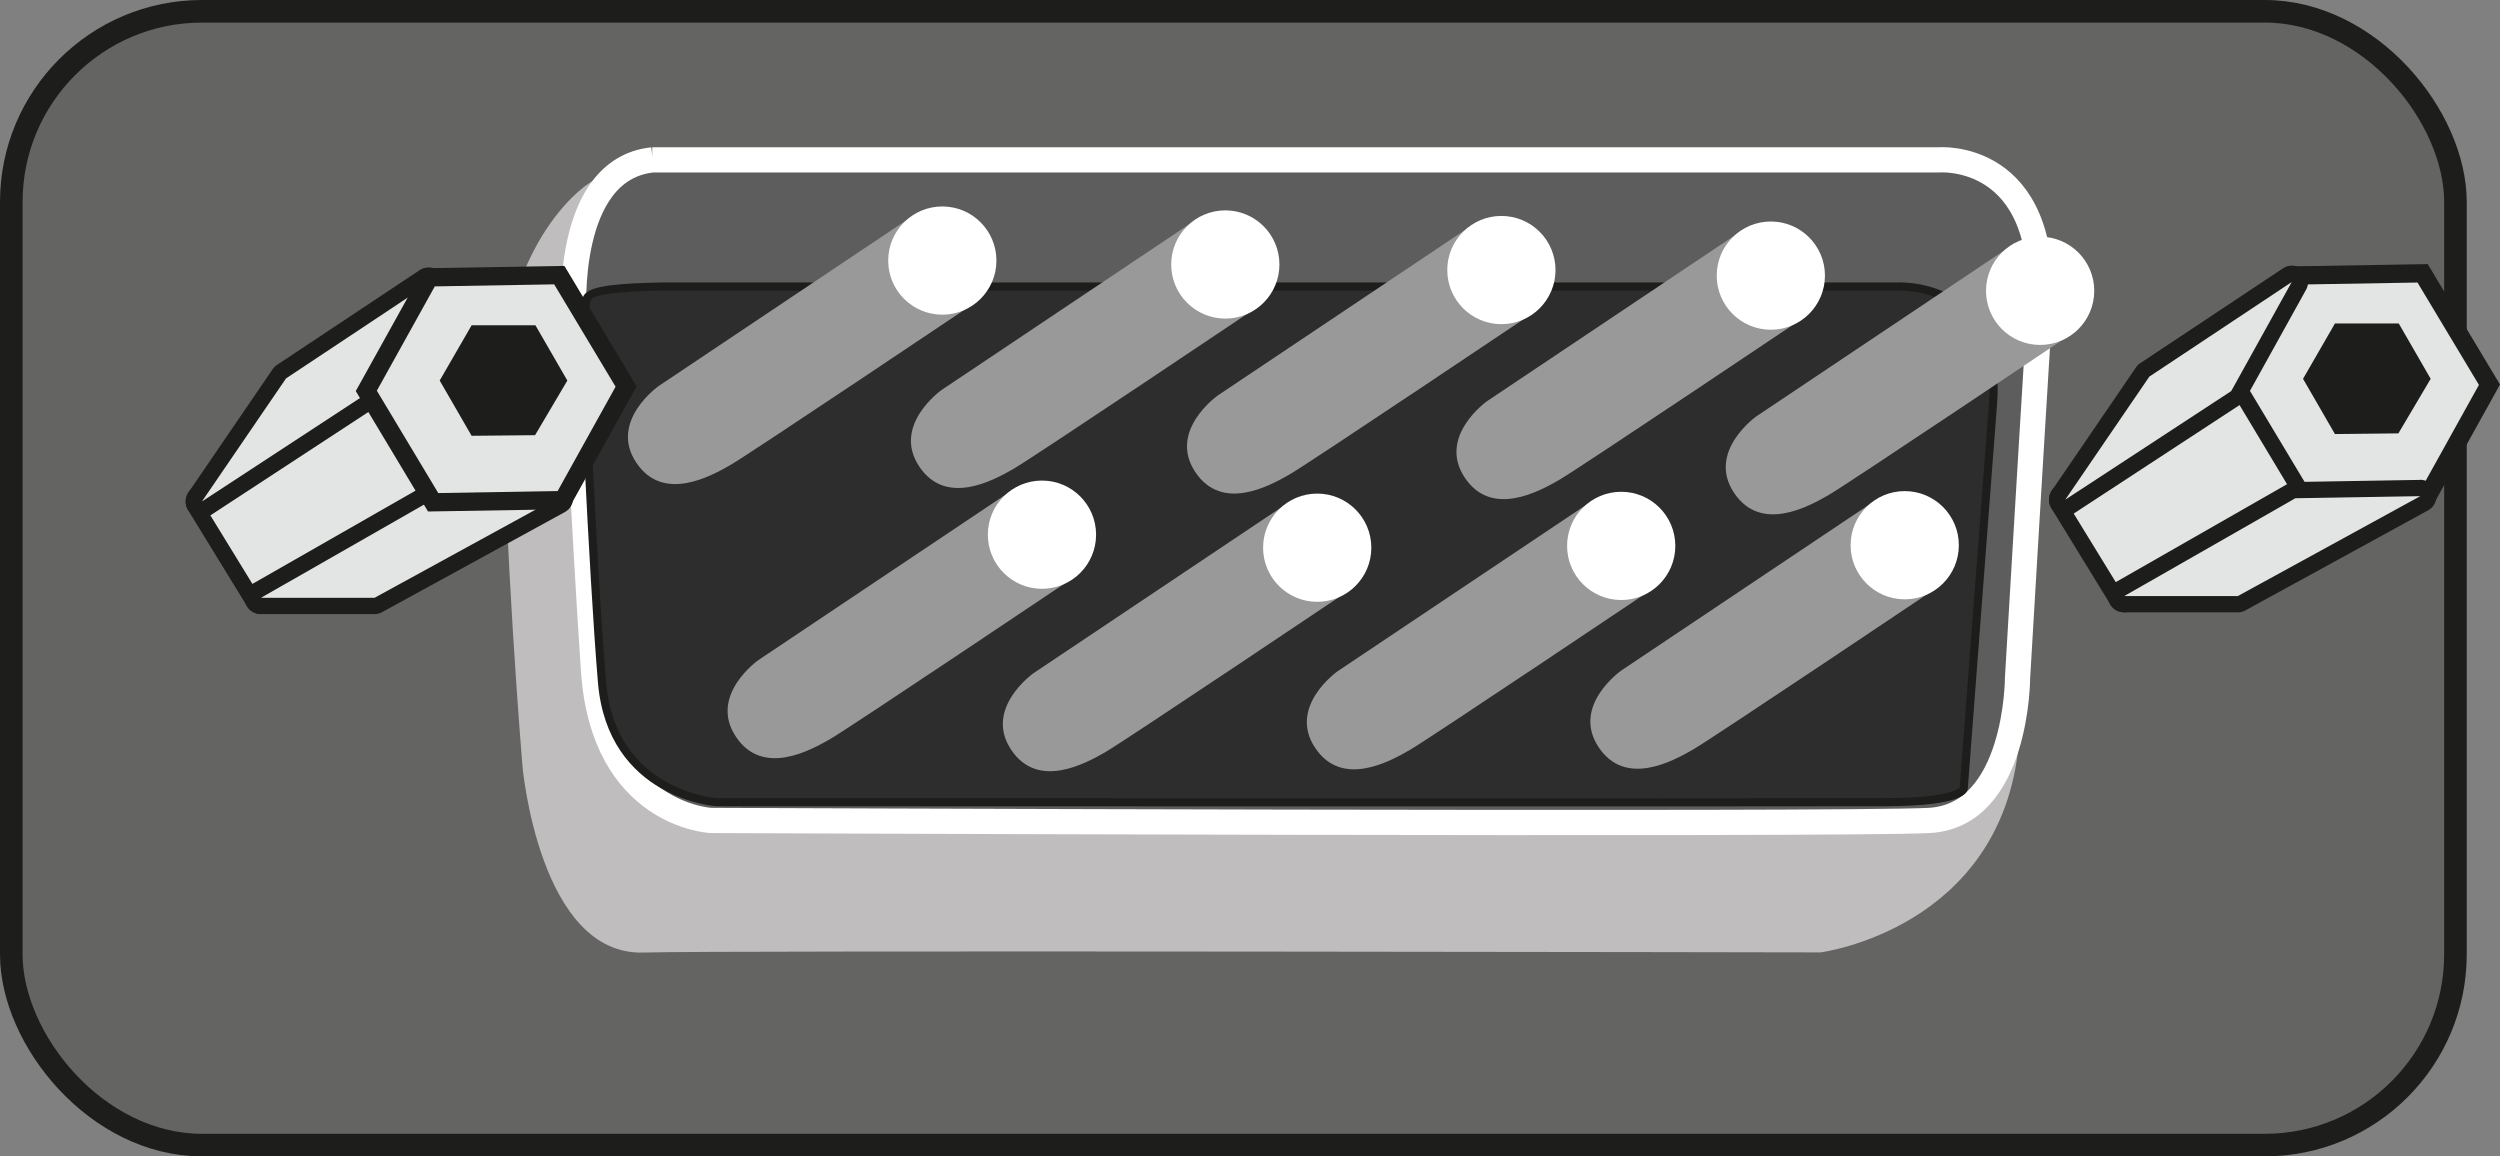 <svg xmlns="http://www.w3.org/2000/svg" id="Calque_1" viewBox="0 0 332.16 153.64"><rect x="0" y="0" width="332.16" height="153.64" fill="#808080" stroke="none"/><defs><style>.cls-4{fill:#9a999a}.cls-4,.cls-5,.cls-7,.cls-8{stroke-width:0}.cls-5{fill:#1d1d1b}.cls-7{fill:#fff}.cls-8{fill:#e3e5e4}</style></defs><rect width="324.74" height="150.64" x="1.5" y="1.5" rx="25.34" ry="25.34" style="fill:#646463;stroke-width:3px;stroke:#1d1d1b;stroke-linejoin:round"/><path d="M83.6 22.33c-1.31-.1 3.8-3.93-5.17 1.9-3.95 2.56-11.54 11.54-11.54 26.32 0 21.05 2.53 51.28 2.53 51.28s2.23 25.22 16.14 24.73c8.87-.31 156.33-.02 156.33-.02s23.97-3.09 26.33-27.64c1.91-19.9 2.39-62.54 2.39-62.54L83.59 22.32Z" style="fill:#bfbdbe;stroke-width:0"/><path d="M86.69 21.24H257.6S272.31 20 271 41.16c-1.31 21.16-2.94 48.88-2.94 48.88s0 18.35-11.76 18.97c-11.76.62-161.83 0-161.83 0s-14.31-.63-15.61-19.92c-1.31-19.3-2.61-47.31-2.61-47.31s-1.31-19.3 10.46-20.54Z" style="fill:#5d5d5d;stroke:#fff;stroke-miterlimit:10;stroke-width:3.35px"/><path d="M34.67 80.51c-.36 0-.72-.18-.92-.52l-7.85-12.8c-.31-.5-.16-1.15.33-1.47l22.05-14.43c.18-.12.38-.18.59-.18.08 0 .16 0 .24.03.29.07.53.25.68.5l8.54 14.23c.15.25.19.55.12.83-.07.28-.26.52-.51.66l-22.74 13c-.17.1-.35.14-.53.14Z" class="cls-8"/><path d="m48.87 52.2 8.54 14.23-22.74 13-7.85-12.8L48.87 52.2m0-2.16c-.42 0-.83.12-1.18.35L25.64 64.82c-.98.64-1.27 1.94-.66 2.94l7.85 12.8c.41.66 1.12 1.03 1.84 1.03.36 0 .73-.09 1.07-.28l22.74-13c.5-.29.87-.77 1.02-1.33.15-.56.06-1.16-.24-1.66l-8.54-14.23c-.3-.5-.8-.86-1.37-.99-.16-.04-.32-.05-.48-.05Z" class="cls-5"/><path d="M34.67 80.51c-.49 0-.92-.33-1.04-.8-.13-.47.08-.97.51-1.21l22.74-13c.16-.09.34-.14.52-.14l16.61-.28c.49 0 .92.33 1.04.8.13.48-.09.98-.53 1.22L50.27 80.38c-.16.09-.34.13-.52.13H34.66Z" class="cls-8"/><path d="M74.01 66.15 49.76 79.43H34.67l22.74-13L74 66.15m0-2.16h-.04l-16.59.28c-.36 0-.72.1-1.04.28l-22.74 13a2.161 2.161 0 0 0 1.07 4.04h15.09c.36 0 .72-.09 1.04-.27l24.25-13.28c.87-.48 1.3-1.49 1.05-2.45A2.161 2.161 0 0 0 74 63.98Z" class="cls-5"/><path d="M26.82 67.71c-.28 0-.56-.11-.77-.32-.36-.37-.41-.94-.12-1.36L37.1 49.68c.08-.12.18-.21.29-.29l18.94-12.58a1.072 1.072 0 0 1 1.33.11c.37.34.45.88.21 1.32l-8.06 14.51c-.09.15-.21.28-.35.38L27.41 67.56c-.18.12-.39.18-.59.18Z" class="cls-8"/><path d="M56.93 37.69 48.88 52.2 26.83 66.63 38 50.28 56.94 37.7m0-2.16c-.41 0-.83.12-1.19.36L36.81 48.48c-.23.15-.43.35-.59.58L25.05 65.41a2.164 2.164 0 0 0 1.78 3.38c.41 0 .82-.12 1.18-.35l22.05-14.43c.29-.19.54-.45.71-.76l8.05-14.51c.48-.87.31-1.96-.42-2.64-.41-.38-.94-.57-1.47-.57Zm0 4.32Z" class="cls-5"/><path d="m296.24 51.7 8.38-15.09 17.26-.29 8.88 14.8-8.38 15.09-17.26.29-8.88-14.8z" class="cls-8"/><path d="m321.2 37.54 8.16 13.6-7.7 13.86-15.86.27-8.16-13.6 7.7-13.86 15.86-.27m1.36-2.45-18.66.31-9.06 16.32 9.6 16 18.66-.31 9.06-16.32-9.6-16Z" class="cls-5"/><path d="M318.71 42.98h-8.48l-4.24 7.35 4.24 7.34 8.43-.09 4.29-7.25-4.24-7.35z" class="cls-5"/><path d="M282.24 80.27c-.36 0-.72-.18-.92-.52l-7.85-12.8c-.31-.5-.16-1.15.33-1.47l22.05-14.43c.18-.12.38-.18.59-.18.08 0 .16 0 .24.03.29.07.53.25.68.5l8.54 14.23c.15.25.19.55.12.83-.07.28-.26.52-.51.66l-22.74 13c-.17.1-.35.14-.54.14Z" class="cls-8"/><path d="m296.44 51.96 8.54 14.23-22.74 13-7.85-12.8 22.05-14.43m0-2.16c-.42 0-.83.12-1.18.35l-22.05 14.43c-.98.64-1.27 1.94-.66 2.94l7.85 12.8c.41.66 1.12 1.03 1.84 1.03.36 0 .73-.09 1.07-.28l22.74-13c.5-.29.87-.77 1.02-1.33.15-.56.06-1.16-.24-1.66l-8.54-14.23c-.3-.5-.8-.86-1.37-.99-.16-.04-.32-.05-.48-.05Z" class="cls-5"/><path d="M282.24 80.27c-.49 0-.92-.33-1.04-.8-.13-.47.08-.97.51-1.21l22.74-13c.16-.09.34-.14.52-.14l16.61-.28c.49 0 .92.33 1.04.8.13.48-.09.98-.53 1.22l-24.25 13.28c-.16.09-.34.13-.52.13h-15.09Z" class="cls-8"/><path d="M321.57 65.92 297.32 79.2h-15.09l22.74-13 16.59-.28m0-2.16h-.04l-16.59.28c-.36 0-.72.1-1.04.28l-22.74 13a2.161 2.161 0 0 0 1.07 4.04h15.09c.36 0 .72-.09 1.04-.27l24.25-13.28c.87-.48 1.3-1.49 1.05-2.45a2.161 2.161 0 0 0-2.09-1.61Z" class="cls-5"/><path d="M274.39 67.47c-.28 0-.56-.11-.77-.32-.36-.37-.41-.94-.12-1.36l11.17-16.35c.08-.12.18-.21.29-.29l18.94-12.58a1.072 1.072 0 0 1 1.33.11c.37.34.45.88.21 1.32l-8.05 14.51c-.08.15-.21.28-.35.38l-22.05 14.43c-.18.12-.39.18-.59.18Z" class="cls-8"/><path d="m304.5 37.45-8.05 14.51-22.05 14.43 11.17-16.35 18.94-12.58m0-2.16c-.41 0-.83.12-1.19.36l-18.94 12.58c-.23.15-.43.35-.59.58l-11.17 16.35a2.164 2.164 0 0 0 1.78 3.38c.41 0 .82-.12 1.18-.35l22.05-14.43c.29-.19.54-.45.71-.76l8.05-14.51c.48-.87.31-1.96-.42-2.64-.41-.38-.94-.57-1.47-.57Zm0 4.32Z" class="cls-5"/><path d="M87.74 38.07h164.19s14.13-.97 12.87 15.55c-1.26 16.52-3.89 51.11-3.89 51.11s.09 1.79-10.24 1.85c-11.3.06-155.47 0-155.47 0s-13.97-.9-15.22-15.97c-1.26-15.06-2.58-46.46-2.58-46.46s-.08-.39.52-4.35c.21-1.4 5.03-1.61 9.82-1.73Z" style="stroke:#1d1d1b;stroke-linejoin:round;fill:#2d2d2d;stroke-width:1.08px"/><path d="m266.79 32.94-33.42 22.37s-6.65 4.68-2.97 10.18c3.55 5.32 9.85 1.84 12.56.28 2.52-1.45 32.83-21.79 32.83-21.79l-9.01-11.04Z" class="cls-4"/><circle cx="271.06" cy="38.64" r="7.19" class="cls-7"/><path d="m231.01 30.92-33.42 22.37s-6.65 4.68-2.97 10.18c3.55 5.32 9.85 1.84 12.56.28 2.52-1.45 32.83-21.79 32.83-21.79L231 30.92Z" class="cls-4"/><circle cx="235.28" cy="36.62" r="7.19" class="cls-7"/><path d="m248.8 66.74-33.42 22.37s-6.65 4.68-2.97 10.18c3.55 5.32 9.85 1.84 12.56.28 2.52-1.45 32.83-21.79 32.83-21.79l-9.01-11.04Z" class="cls-4"/><circle cx="253.07" cy="72.44" r="7.19" class="cls-7"/><path d="m195.21 30.18-33.42 22.37s-6.65 4.68-2.97 10.18c3.55 5.32 9.85 1.84 12.56.28 2.52-1.45 32.83-21.79 32.83-21.79l-9.01-11.04Z" class="cls-4"/><circle cx="199.48" cy="35.88" r="7.19" class="cls-7"/><path d="m211.13 66.82-33.42 22.37s-6.65 4.68-2.97 10.18c3.55 5.32 9.85 1.84 12.56.28 2.52-1.45 32.83-21.79 32.83-21.79l-9.01-11.04Z" class="cls-4"/><circle cx="215.4" cy="72.53" r="7.19" class="cls-7"/><path d="m158.53 29.44-33.42 22.37s-6.65 4.68-2.97 10.18c3.55 5.32 9.85 1.84 12.56.28 2.52-1.45 32.83-21.79 32.83-21.79l-9.01-11.04Z" class="cls-4"/><circle cx="162.8" cy="35.14" r="7.19" class="cls-7"/><path d="m170.74 67.07-33.42 22.37s-6.65 4.68-2.97 10.18c3.55 5.32 9.85 1.84 12.56.28 2.52-1.45 32.83-21.79 32.83-21.79l-9.01-11.04Z" class="cls-4"/><circle cx="175.01" cy="72.77" r="7.19" class="cls-7"/><path d="M120.93 28.92 87.51 51.29s-6.65 4.68-2.97 10.18c3.55 5.32 9.85 1.84 12.56.28 2.52-1.45 32.83-21.79 32.83-21.79l-9.01-11.04Z" class="cls-4"/><circle cx="125.2" cy="34.62" r="7.19" class="cls-7"/><path d="m134.17 65.34-33.42 22.37s-6.65 4.68-2.97 10.18c3.55 5.32 9.85 1.84 12.56.28 2.52-1.45 32.83-21.79 32.83-21.79l-9.01-11.04Z" class="cls-4"/><circle cx="138.44" cy="71.04" r="7.19" class="cls-7"/><path d="m48.67 51.93 8.38-15.09 17.26-.29 8.88 14.8-8.38 15.09-17.26.29-8.88-14.8z" class="cls-8"/><path d="m73.63 37.78 8.16 13.6-7.7 13.86-15.86.27-8.16-13.6 7.7-13.86 15.86-.27m1.36-2.45-18.66.31-9.06 16.32 9.6 16 18.66-.31 9.06-16.32-9.6-16Z" class="cls-5"/><path d="M71.14 43.22h-8.48l-4.24 7.34 4.24 7.34 8.43-.08 4.29-7.26-4.24-7.34z" class="cls-5"/></svg>